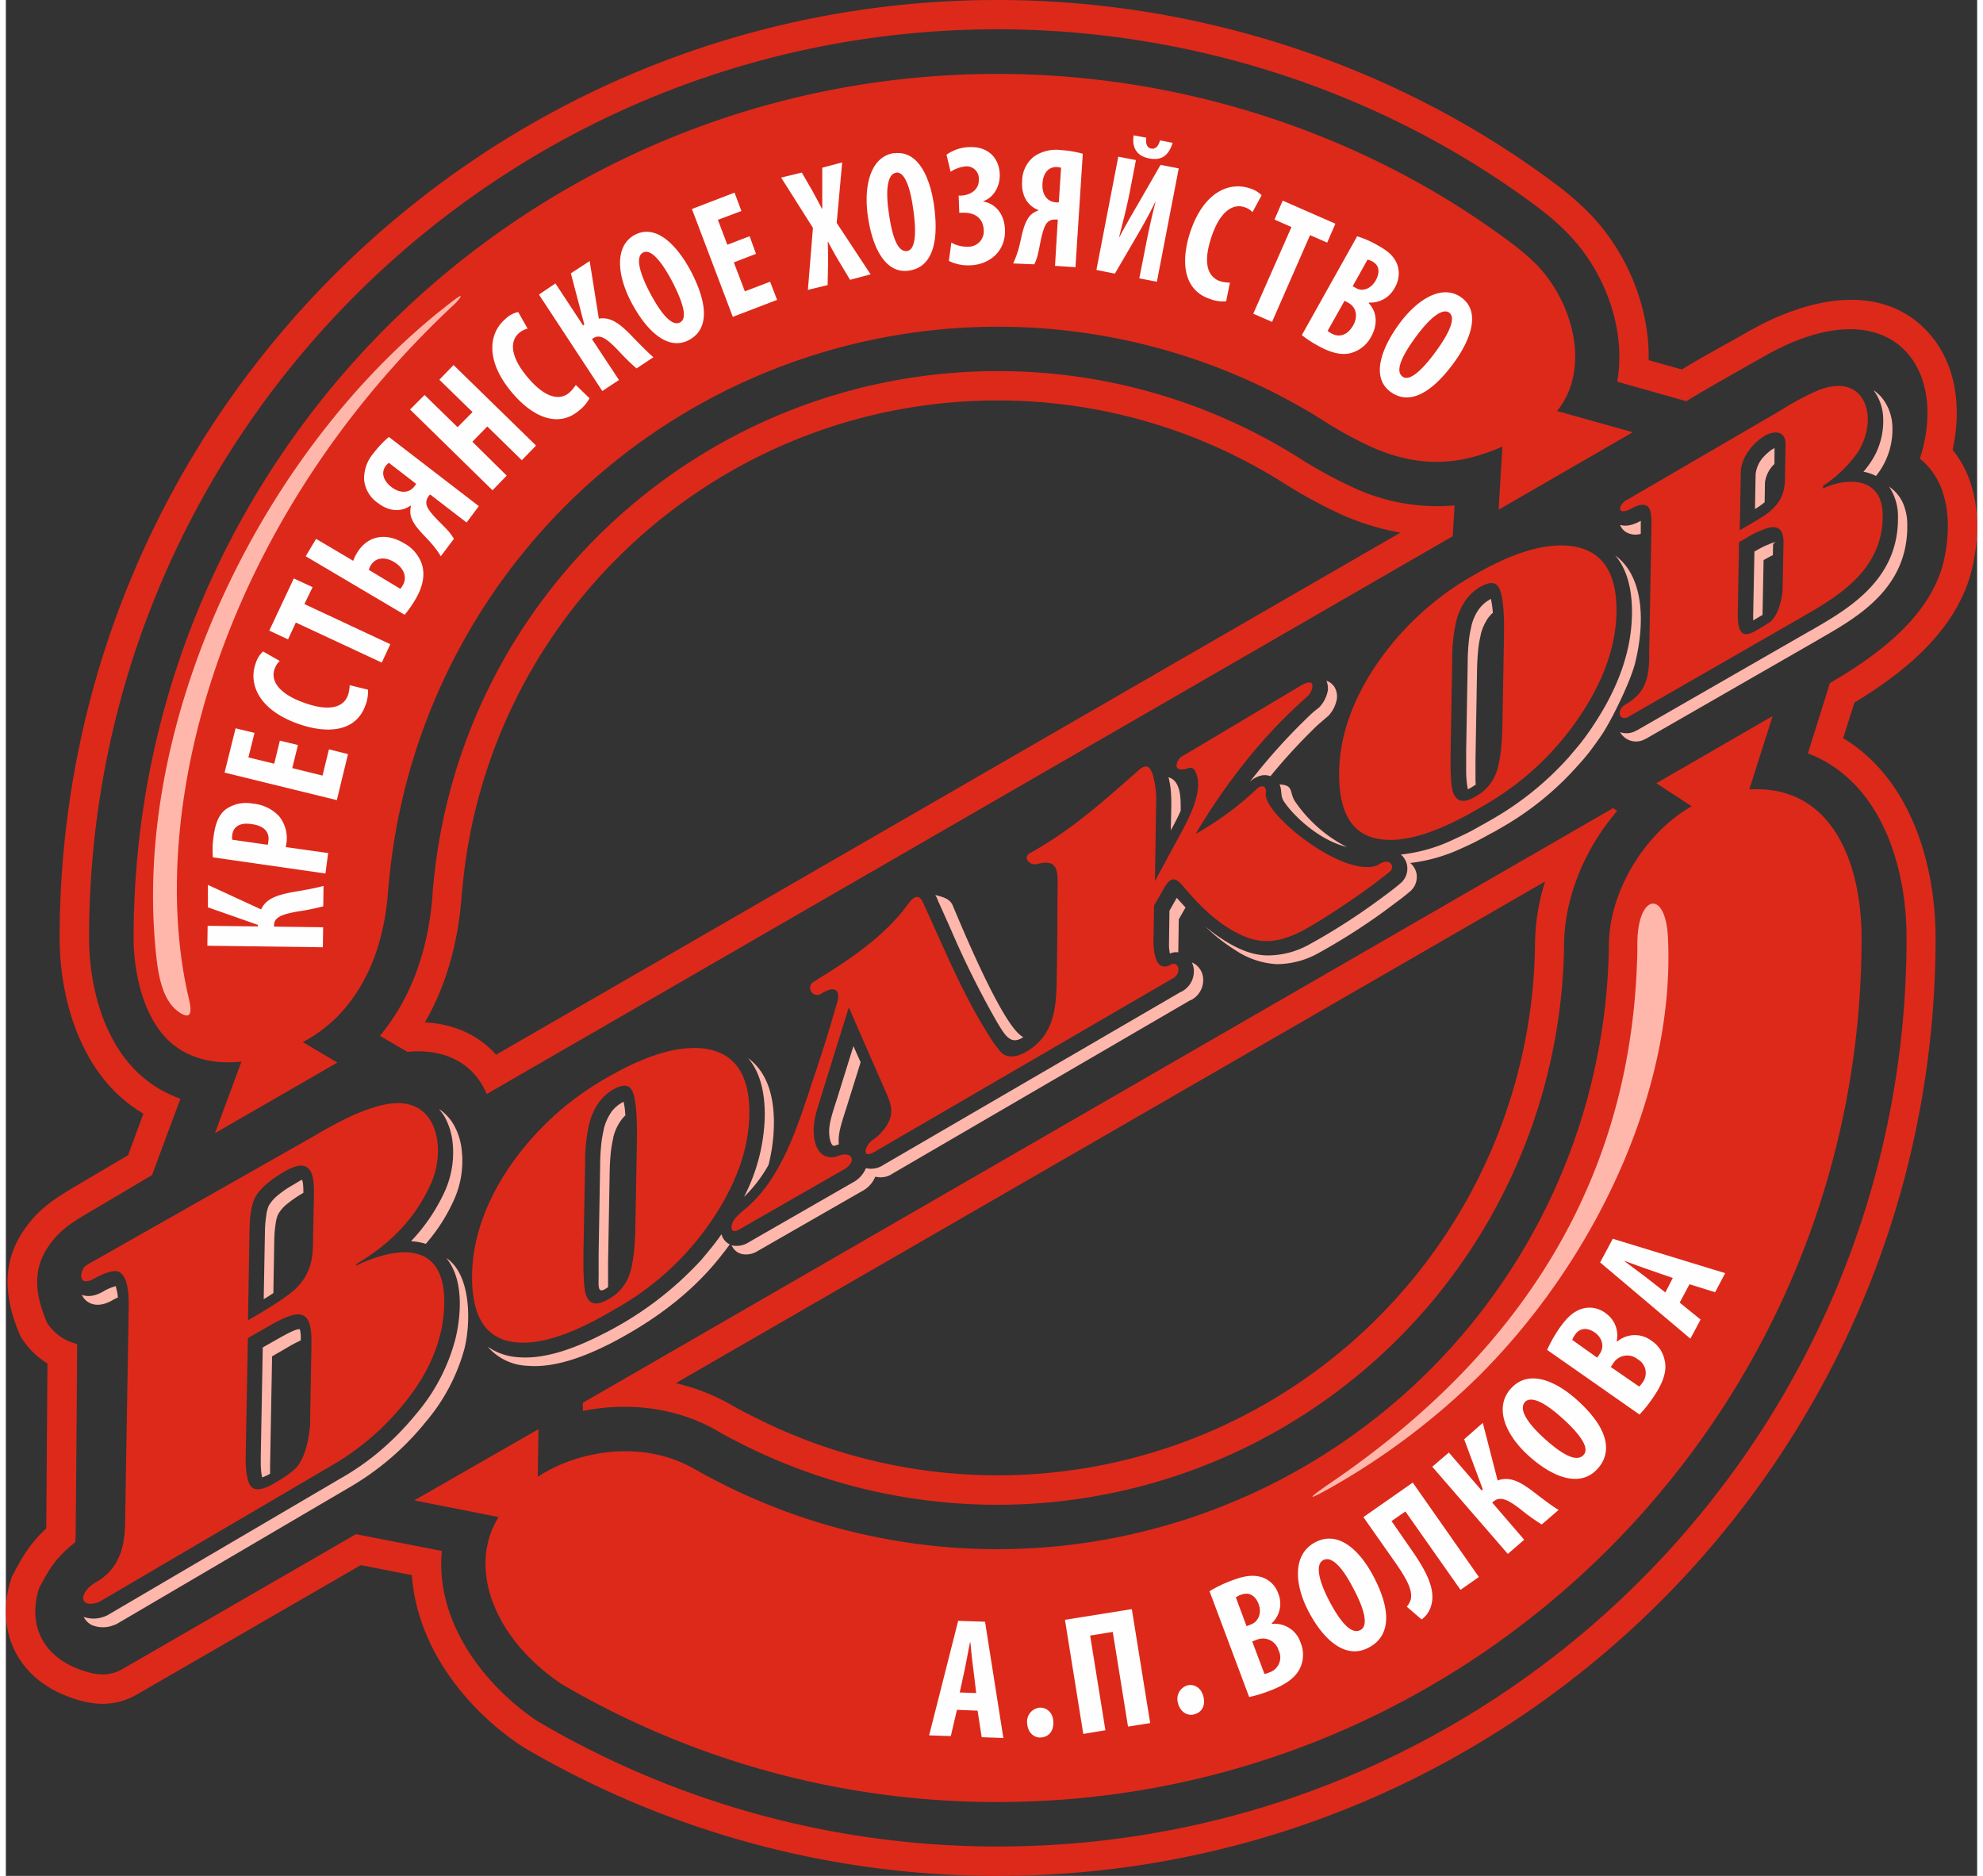 <svg xmlns="http://www.w3.org/2000/svg" viewBox="0 0 482 458.65" class="" height="70" width="74">
<rect x="0" y="0" width="482" height="458.65" fill="#333333" stroke="none"/>
<defs><style>.cls-1{fill:#dd291a;fill-rule:evenodd}.cls-2{fill:#ffb7ab}.cls-3{fill:#fefefe}</style></defs><g id="Слой_2" data-name="Слой 2"><g id="Слой_1-2" data-name="Слой 1"><g id="OBJECTS"><g id="_3064930914928" data-name="3064930914928"><path d="M452 171.78l-2.77 8.7c16.28 9.79 22.6 30.4 22.6 48.85 0 126.63-102.7 229.32-229.33 229.32a228.37 228.37 0 01-115.73-31.33l-.45-.3-.48-.3c-13.89-9.33-25.43-24.61-26.55-41.6l-12.49-2.46-54.67 31.59c-5.93 3.44-11.83 2.69-17.92.15-11.69-4.85-16.73-16-13-28.12l.19-.67.34-.6c2.61-5 4.51-7.95 8.14-11.31.11-13.45.18-26.89.3-40.33a19.78 19.78 0 01-5.9-5.57l-.49-.67-.34-.75c-3.81-8.85-4.63-17.62 1.09-25.8 3.81-5.45 8-7.88 13.48-11.13l11.87-7 3.74-10.16a35.37 35.37 0 01-9.23-7.88c-7.88-9.48-11.24-22.93-11.24-35.06C13.16 102.69 115.86 0 242.49 0c48.92 0 97.69 15.83 136.83 45.3a75.55 75.55 0 016.87 5.86c9.67 9.37 15.76 23.3 15.49 36.9l8.11 2.27c5.26-3.21 10.9-6.2 16.17-9.22 12.92-7.43 31.18-12.7 43.24-.71 7.8 7.77 9.08 19.27 6.8 29.6 6.38 7.81 7.06 18.75 4.89 28.46-3.36 15.12-16.17 25.62-28.9 33.31zm-75.62 43.73L163.81 338.18a50.1 50.1 0 0114 5.57c1.95 1.12 4 2.13 6 3.13A131.41 131.41 0 00373.9 230.67a51.33 51.33 0 012.47-15.16zM341 130.22a61.28 61.28 0 01-14-4.22 120.88 120.88 0 01-15.19-8.29 130.84 130.84 0 00-69.35-19.8c-67.67 0-124.5 51.58-130.81 119-.08.64-.15 1.31-.19 1.94-.79 11-3.55 21.7-9 31.11 6.83.37 13 2.95 17.4 7.92zM446 167c10.87-6.31 24.72-16 27.9-30.1 1.71-7.77 1.75-18.6-5.9-24.76 7.43-23.11-7.92-42.42-38.47-24.79-.3.18-14.93 8.36-18.63 10.75L394 93.32c2.31-13.14-3.32-27.78-12.85-37A60.57 60.57 0 00375 51C337.1 22.47 289.9 7.16 242.51 7.16c-122.67 0-222.16 99.48-222.16 222.16 0 10.42 2.8 22.33 9.6 30.47a29.29 29.29 0 0012.73 8.85l-6.94 18.67-14 8.29c-4.56 2.69-8.18 4.59-11.24 9-3.74 5.38-3.7 11.24-.38 18.89a12 12 0 007.32 5.12q-.16 23.19-.37 46.46a19.19 19.19 0 01-.11 2c-4.63 3.78-6 5.87-8.85 11.28-2.88 9.38 1.38 16.28 8.92 19.42 4.07 1.68 7.77 2.47 11.58.26l57-32.93 21 4.1c-1.64 16.77 9.71 32.42 23.3 41.57l.3.18.26.15a221.23 221.23 0 00112.11 30.36c122.67 0 222.16-99.48 222.16-222.15 0-19-7.14-38.69-24.13-45.11L446 167zm-53 30.58l1 .68c-7.84 9.07-12.85 21-13 32.45a138.61 138.61 0 01-200.53 122.6c-2.17-1.09-4.3-2.17-6.39-3.4-9.82-5.75-21.81-7.21-33-4.93v-2L393 197.58zm-39.24-66.47L117.58 267.49c-3.55-8.33-11.21-11.09-19.39-10.31l-6.72-3.92c8.18-9.89 12-22.1 12.89-34.95 0-.71.11-1.38.18-2.09 6.65-71.07 66.55-125.48 138-125.48a137.85 137.85 0 0173.12 20.88 106.92 106.92 0 0014.3 7.8 48.22 48.22 0 0024.27 4.15z" class="cls-1"></path><path d="M365.91 109.19c-10 4.41-19.76 5.42-31.71.23a96.12 96.12 0 01-12.8-7.06A149.52 149.52 0 0093.71 215.21c-.07.75-.15 1.53-.22 2.32-1.08 15.19-6.35 24.68-12.21 30.8a35 35 0 01-8.67 6.46l8.44 5-29.91 17.26 6.46-17.48c-7.35.75-14.52-1-19.3-6.75-4.93-5.9-7.06-15.35-7.06-23.49 0-116.66 94.59-211.26 211.25-211.26 45 0 90 14.53 126 41.64a57.78 57.78 0 015.19 4.41c9.34 9.07 14.12 25.88 5.6 36.37l18.52 5.19-32.8 18.94zM168.66 359.32c2.28 1.31 4.63 2.54 7 3.73a149.56 149.56 0 00216.3-132.23c.15-13.14 9-27.34 20.24-33.68l-8.63-5.64L432 175.07 426.29 193c21.22-1.16 27.45 19.61 27.45 36.34 0 116.66-94.59 211.25-211.25 211.25a210.21 210.21 0 01-106.58-28.83c-17.06-11.47-22.93-28.87-15.42-40.85l-20.62-4.07 30.37-17.41-.19 11.65c9.41-6.23 25.5-9.44 38.61-1.75z" class="cls-1"></path><path d="M209 259.72l-3.28 10.5c-.19.64-.45 1.39-.68 2.13-.78 2.51-1.6 5-1.38 7.29v.15l-.71.23a1 1 0 01-.41.11h-.11c-.34 0-.6-.49-.79-1.05-.07-.18-.11-.45-.18-.71s-.08-.59-.12-.82v-.07c-.22-2.28.6-4.78 1.39-7.29.22-.7.48-1.45.67-2.09l3.84-12.33zm148.18-66.65h.08zm0 0h-.07zm-144.6 94.62a6.87 6.87 0 01-3.18 3.51l-25.47 14.61a5.35 5.35 0 01-3.65.85 3.58 3.58 0 01-2.73-2l-.11-.23a2.21 2.21 0 00.56.15 5.56 5.56 0 003.66-.86l25.47-14.63a7 7 0 003.17-3.48 5.38 5.38 0 004.26-.78l72.79-42.35h.07a5.58 5.58 0 003.06-5.08 4.78 4.78 0 00-.41-1.91l-.11-.18a4.39 4.39 0 011.05.59 1.92 1.92 0 01.29.27 4.46 4.46 0 011.05 1.45 4.6 4.6 0 01.41 1.91 5.49 5.49 0 01-3 5h-.12l-72.78 42.38a5.2 5.2 0 01-4.28.78zM177 304.27c-.56.75-1.12 1.54-1.72 2.25-.9 1.19-1.91 2.39-2.95 3.58-6.91 7.77-15.54 13.78-24.72 18.49-1.2.59-2.43 1.19-3.7 1.75-6.35 2.8-11.8 4-16.43 3.59a13.51 13.51 0 01-9.67-4.67 14.61 14.61 0 007.39 2.57c4.59.41 10.08-.79 16.43-3.59 1.27-.56 2.5-1.12 3.7-1.75A83.14 83.14 0 00170.08 308c1-1.2 2-2.39 2.95-3.59.67-.85 1.31-1.71 1.94-2.65.08.26.19.53.3.79a3.89 3.89 0 001.76 1.71zm4.4-45.63q6.62 4.82 6.39 16.62a43 43 0 01-1.31 9.56 34.33 34.33 0 01-6 7.84 45.31 45.31 0 005.08-19.53q.15-9.53-4.13-14.49zm45.82-39.84c1.16.41 3.55.63 4.34 2.68 4.74 11.36 13 30.14 17.21 32.08-3.06 2.13-4.48-.45-6.42-3.66a222.35 222.35 0 01-11.24-22.55c-1.12-2.54-2.24-5-3.18-7.1a8.52 8.52 0 00-.68-1.45zm95.64-52.36a3.59 3.59 0 012.24 2 4.56 4.56 0 01.34 2.46 8.11 8.11 0 01-2.06 4.11c-.07 0-.11.11-.18.15-.75.64-1.39 1.2-2 1.72s-1.27 1.16-2 1.9a139.83 139.83 0 00-10 11 3.87 3.87 0 00-2.43-.12 5.89 5.89 0 00-2.61 1.5c.71-.94 1.46-1.83 2.17-2.73A144.57 144.57 0 01317 176.67c.75-.74 1.46-1.42 2-1.94s1.23-1.08 2-1.68a.48.48 0 00.18-.15 8.12 8.12 0 002.06-4.1 4.91 4.91 0 00-.35-2.36zm-11.43 25.36c3.47.11 2.42 1.94 3.69 4a34.18 34.18 0 0012.74 11.28c-7.32-1.83-13.56-8.29-15.43-11.24-.82-1.32-.37-2.7-1-4.04zm82-56.06c7.43 5.42 7.24 17.22 4.89 26.55-1.16 4.45-5.64 13.71-8.18 17.48l-.11.15c-.9 1.31-1.79 2.54-2.69 3.74s-1.94 2.39-3 3.54a73.53 73.53 0 01-18.82 15.24l-1.94 1.12h-.11l-.15.11c-1.34.75-2.58 1.42-3.7 2s-2.42 1.19-3.69 1.75a40.76 40.76 0 01-12.58 3.58 2.71 2.71 0 01.68.67l.11.15a4.25 4.25 0 01.78 1.79 4.63 4.63 0 01-1.53 4.3c-.93.79-2 1.65-3.17 2.51s-2.24 1.68-3.51 2.61a154.14 154.14 0 01-16.06 10.16 20.91 20.91 0 01-10 2.54 20.22 20.22 0 01-10-3.4 42 42 0 01-6.88-5.34c-.22-.19-.41-.41-.63-.6a39.43 39.43 0 005.23 3.81c3.58 2.2 6.76 3.32 10 3.4a20.93 20.93 0 0010-2.5 153.36 153.36 0 0016.02-10.1c1.27-.93 2.47-1.79 3.51-2.58s2.24-1.71 3.18-2.53a4.64 4.64 0 001.53-4.3 4 4 0 00-.75-1.79l-.11-.19a6 6 0 00-.67-.67 39.82 39.82 0 0012.62-3.55c1.27-.6 2.5-1.16 3.7-1.75s2.35-1.27 3.65-2l.19-.07.11-.08 1.95-1.12a75.3 75.3 0 0018.82-15.2c1-1.19 2.05-2.39 3-3.58s1.8-2.43 2.69-3.7l.08-.15q9.47-14 9.71-27.45c.09-6.41-1.29-11.22-4.13-14.55zm-105 86.16l-1.64 2.87-.12 7.92v.15a3.93 3.93 0 00-2.05.3 10.34 10.34 0 01-.22-2.54l.11-7.92 1.79-3.17c.7.82 1.45 1.6 2.16 2.39zm-1.2-23.61c-.74 1.68-1.6 3.29-2.27 4.52l-.12.19.12-5.86a39.22 39.22 0 00-.15-4.19 24.17 24.17 0 00-.53-2.91c3.17.9 2.98 5.6 2.98 8.25zm76.37-48.47a8.25 8.25 0 00-1.23 1.35 12.52 12.52 0 00-1.76 4v.15a24.7 24.7 0 00-.6 3.4 66.12 66.12 0 00-.3 5.45v.11l-.37 21.48V190.28c0 .56 0 1.08.07 1.53-.33.26-.71.48-1.12.74l-.82.45a25.63 25.63 0 01-.41-4.85v-4.48l.37-21.48v-.11a52.5 52.5 0 01.3-5.49 24.7 24.7 0 01.6-3.4v-.11a11.85 11.85 0 011.75-4 8.3 8.3 0 012.65-2.43l.38-.23a21.4 21.4 0 01.44 3zm36.15-19.3a4.46 4.46 0 01-2.61 0 3.53 3.53 0 01-2.36-2l-.07-.15h.15c1.16.34 2.8.15 4.82-1h.07a7.11 7.11 0 010 .86v.56zm56.84-35.18a10 10 0 012.68 2.66 11.85 11.85 0 012 6.16 18.13 18.13 0 01-3.06 10.94l-.9 1.24h-.11a10.71 10.71 0 00-3-1 25.24 25.24 0 001.76-2.32 18 18 0 003.06-10.9 11.9 11.9 0 00-2-6.2c-.14-.25-.29-.4-.4-.58zm3.81 23.6a9.65 9.65 0 013.43 4 13 13 0 011.08 5.31c.27 15.53-12.13 22.63-21.24 27.85l-.56.34-42.05 24.16h-.08a4.47 4.47 0 01-4.78 0 4.41 4.41 0 01-1.5-1.6 4.63 4.63 0 004-.41h.08l42.05-24.16.56-.3c9.11-5.26 21.51-12.36 21.25-27.86a13 13 0 00-1.09-5.3 11.28 11.28 0 00-1.12-2.03zm-28.35 16.8c-.48.23-.93.45-1.27.64l-1 .56-.26 13.41c-.26.14-.63.37-1.16.67l-.67.41-.45.26v-1.46l.3-15.38 1-.56a15.77 15.77 0 011.61-.82l.3-.15h.07l.3-.15h.08a6 6 0 011.72-.6c.3.08-.52.08-.52.68zm.38-22.29l-.12.11a7.54 7.54 0 00-2.2 4.48l-.07 4.75a4.08 4.08 0 00-.56.48l-.15.08c-.34.26-.86.63-1.65 1.12l.15-8.52a7.49 7.49 0 012.21-4.52 6 6 0 01.85-.78 8.31 8.31 0 01.86-.71c.23-.11.34-.19.41-.22a2.28 2.28 0 00.3-.19zM107.79 307.64c5.94 4.07 5.94 15.57 4.37 22a46.42 46.42 0 01-9.48 18 67.29 67.29 0 01-18.64 16L27.2 397a3.26 3.26 0 01-.78.33 7.1 7.1 0 01-5.38 0 4.46 4.46 0 01-2-2 7.22 7.22 0 005.08-.11 4.09 4.09 0 00.79-.34l56.83-33.35a63.49 63.49 0 0010-7 70.41 70.41 0 008.67-8.92 46.21 46.21 0 009.45-18c1.34-5.3 1.86-12.36-.49-17.33a12.23 12.23 0 00-1.57-2.57zm-80.4 9.59a13 13 0 00-1.34.68c-2.28 1.3-4.15 1.34-5.53.67a4.14 4.14 0 01-1.94-2c1.34.52 3.1.41 5.19-.79a11.69 11.69 0 013.17-1.34 1.38 1.38 0 00.06.55 10.94 10.94 0 01.39 2.23zm78.65-46a11.7 11.7 0 013.47 3.77 16 16 0 012 6.69 23 23 0 01-1.83 11.43 43.38 43.38 0 01-7 11 14.06 14.06 0 00-3.62-.64 44.27 44.27 0 008.37-12.43 23.08 23.08 0 001.83-11.47 16.32 16.32 0 00-2.06-6.68 18.57 18.57 0 00-1.2-1.64zm-33.43 20.5a29.24 29.24 0 00-4.18 2.91 8.59 8.59 0 00-1.9 2.35 8.33 8.33 0 00-.56 2.17 30.1 30.1 0 00-.34 4l-.22 13c-.71.45-1.5 1-2.36 1.49l.3-16.58a29.31 29.31 0 01.34-4 8.71 8.71 0 01.56-2.21 9 9 0 011.9-2.31 24.07 24.07 0 014.19-2.91c1.3-.79 1.94-1.16 2-1.2.3.26.41 1.38.41 3.21zm-8 66.51v2.09l-.15.07a10.26 10.26 0 01-1.79.82 11.6 11.6 0 01-.27-1.9c0-.38-.07-.75-.07-1.2v-1.98l.49-26.7 3.54-2c3-1.72 4.9-2.61 5.53-2.43a8.21 8.21 0 01.19 2.73c-.9.41-2.06 1-3.44 1.83l-3.54 2.05zm86.9-85.56a8.67 8.67 0 00-1.2 1.38 12.52 12.52 0 00-1.79 4v.15a29.48 29.48 0 00-.59 3.4c-.15 1.49-.27 3.25-.3 5.45v.11l-.38 21.47V314.69c-2.91 2.17-2.24-.44-2.31-3.66v-1.79-2.69l.37-21.51V285c0-2.24.15-4 .3-5.49a30.26 30.26 0 01.6-3.4V276a12.77 12.77 0 011.76-4 8.09 8.09 0 012.69-2.42l.37-.23a15.82 15.82 0 01.41 3z" class="cls-2"></path><path d="M203.5 282.62c3.51-1.35 4.67 1.45 1.46 3.28l-25.47 14.6c-2.87 1.68-2.2-1.42-1.19-2.57a15.27 15.27 0 012-1.95c9.86-7.88 13.67-22 17.55-33.46 2.8-8.29 4.45-14.15 5.38-17.29 1-3.43-.75-4.33-4-2.2a1.73 1.73 0 01-2-2.8c5.86-3.7 16-9.63 22.63-18.19 1.34-1.75 3.17-4.66 4.59-.93 5.19 11.24 9.56 22.15 16.21 32.53a27.67 27.67 0 002.76 3.73c2.17 2 5.57.45 8.07-1.6 5.6-4.56 5.38-11.84 5.49-18.45.15-7.21.11-14.42.19-21.59.11-4.55-1.39-5.37-5-4.48-1.87.49-3.66-1.6-1.72-2.69 10.27-5.67 18.19-12.92 27-20.65l.48-.26q1.68-1 2.58 2a23.26 23.26 0 01.74 7l-.29 18.78 6.16-11.38c2.09-3.89 6.05-11.06 3.66-15.54a1.35 1.35 0 00-2-.56c-1.72.41-2.54.11-2.54-.82a3.08 3.08 0 011.87-2.5l28.53-17c4.14-2.39 2.83 1.49 1.71 2.54a125.09 125.09 0 00-15.05 15.79 153.74 153.74 0 00-12.39 17.93A75.6 75.6 0 00305.75 193c1.27-1.23 2.58-1 2.31 1-.63 5.08 19.27 20.95 27.38 17.52 3.25-2.21 4.14.59 3.06 1.49-6.69 5.56-18.45 13.11-22.15 14.9-6.23 3-10.71 3.06-17-.75-4.78-2.91-8.25-6.68-11.73-10.75-1.94-2.24-2.95-1.57-4.18.3l-2.69 4.7-.15 8.74c0 2.39.49 7.84 4.26 5.68 1.79-1 2.84 2.09.49 3.36l-73 42.46c-3.4 1.94-2.21-1.91-.19-3.07a13 13 0 003.25-3.43c2-3.36.86-5.64-.56-8.85l-8.74-20-6.38 20.5c-1 3.47-2.51 7-2.17 10.64.22 2.66 1.23 5.27 4 5.49a4 4 0 001.9-.29zM326 188.7c.15-8.41 3-16.88 8.55-25.36a71.05 71.05 0 0124.87-23q13.95-8 23.3-6.83 11.31 1.46 11.09 16.24-.22 12.5-9.22 25.73a70.1 70.1 0 01-23.49 21.63l-1.94 1.12q-13.67 7.83-22.22 7.05-11.17-.91-10.94-16.58zm34.58-45.26q-4.38 2.52-5.94 8.4a41.34 41.34 0 00-1 9.78l-.37 21.55c-.11 5.45.07 8.93.52 10.34.78 2.51 2.58 3 5.42 1.31a11 11 0 005.3-6.16q1.29-3.87 1.42-11.76l.37-20.84c.11-6.13-.19-9.49-.9-11.62s-2.25-2.44-4.79-1zm41.22 16.95l.56-31.89c.08-2.88-.33-4.52-1.23-4.89s-2-.19-3.4.59c-3.88 2.21-3.58-.7-1.56-1.86l37.9-22.07a64.84 64.84 0 018.93-4.78c11.91-4.86 15.16 7.06 9.67 15.31a31.72 31.72 0 01-8.37 8v.63c6.39-2.95 14.49-2.54 14.6 6.35.23 13.93-11.72 20.46-20.2 25.36l-42.05 24.16c-2.09 1.16-3.1-1.65-.56-3.1 4.96-2.85 5.67-6.69 5.74-11.81zm26.07-6.2a39.16 39.16 0 003.55-2.16c1.53-1.35 2.54-3.85 3-7.44l.23-11.83c.07-4.6-2.58-4.37-5.64-3a21.81 21.81 0 00-2.69 1.31l-2.54 1.49-.3 17.18c-.07 2.39.22 4 .86 4.78s1.88.68 3.56-.33zm7.13-36.71l.15-8.89c0-3.24-2.73-3.39-5-2.09-3 1.76-5.9 5.38-5.94 9l-.26 14.15q5.37-3.08 6.83-4.18c2.68-2.12 4.1-4.33 4.22-7.99zM85.65 309.09v.34c11.27-5.34 21.81-5.27 21.54 9.33-.15 8.37-3.39 16.51-9.82 24.39a63.8 63.8 0 01-17.77 15.2L22.76 391.7c-5 1.75-5-2.39-.75-4.82 5.49-3.18 7-8.11 7.14-14.23l.89-53c.11-5.19-.78-8.1-2.61-8.78-1.12-.37-3.55.42-5.79 1.72-4.22 2.43-3.66-2.28-1.83-3.32l54.52-30.92c4.15-2.39 12.81-7.73 20-8.55 11.47-1.27 13.26 11.46 9.64 19.53-4.26 9.52-10.91 15.31-18.3 19.75zm-17.48-22.67c-3.81 2.21-6.27 4.41-7.36 6.65-.74 1.57-1.15 4.07-1.23 7.54l-.37 22.19c6.35-3.63 10.3-6.31 11.95-8 2.54-2.69 3.84-5.57 3.92-10.16l.26-12.81c.11-6.16-1.57-8.63-7.17-5.42zm-9.52 69.24c-.08 4 .37 6.65 1.3 7.77s2.81.89 5.57-.71c3-1.72 5-3.18 5.86-4.33 1.57-2.1 2.54-5.31 3-9.75l.34-20.05c.15-8.67-2.8-8.74-10.42-4.37l-5.12 2.95zM114 311.59c.15-8.4 3-16.88 8.51-25.35a71.53 71.53 0 0124.91-23q13.89-8 23.31-6.87c7.54 1 11.24 6.42 11.05 16.28-.15 8.33-3.21 16.88-9.19 25.73a69.4 69.4 0 01-23.5 21.62l-1.94 1.12c-9.11 5.22-16.5 7.61-22.22 7.09q-11.2-.94-10.93-16.62zm34.58-45.26q-4.37 2.52-5.94 8.41a41.41 41.41 0 00-1 9.74l-.41 21.59c-.07 5.45.12 8.92.56 10.34.75 2.5 2.58 2.95 5.42 1.31a11 11 0 005.3-6.16c.86-2.58 1.31-6.5 1.42-11.77l.37-20.83c.08-6.13-.22-9.49-.89-11.62s-2.3-2.43-4.84-1.01z" class="cls-1"></path><path d="M49.27 231.23l28.24.37.07-4.89-12-.15v-.37c0-2 2.17-2.65 5.49-3.29a58.65 58.65 0 006.54-1.3l.07-5c-2.61.71-5.3 1.12-8.06 1.61-3.44.71-6 1.53-7.21 4.14l-13-6v5.49l12.22 4.29v.38l-12.29-.15zm28.87-17.66l.67-5-10.38-1.46c.08-.33.11-.63.19-1a8.6 8.6 0 00-1.83-6.57 10 10 0 00-6.42-3.06 8.62 8.62 0 00-6.47 1.31c-1.9 1.38-2.68 3.66-3.09 6.61a22.46 22.46 0 00-.19 5.22zm-22.78-8.26a3.48 3.48 0 010-1.23c.34-2.31 2.36-3 4.82-2.57 2.62.33 4.41 1.71 4 4.22a4.25 4.25 0 01-.15.82zM67 181.08l-1.38 5.64-6.31-1.53 1.49-6-4.63-1.12-2.69 10.83 27.45 6.73 2.73-11.25-4.66-1.17-1.57 6.42-7.4-1.83 1.39-5.64zm17.07-13.56a8.94 8.94 0 01-.41 2.43c-1 2.84-4.3 4.18-10.65 1.9-6.57-2.31-8.25-5.6-7.31-8.25a4.83 4.83 0 011.27-2l-4.08-2.32a6.46 6.46 0 00-1.83 3c-1.68 4.7.45 11.16 10.46 14.71 7.58 2.65 14.19 1.68 16.39-4.52a9.41 9.41 0 00.64-3.84zm7.85-5.52l2.08-4.49-21-9.82 2-4.14-4.59-2.13-6 12.77 4.59 2.13 1.9-4.11zm-18.6-26l24.2 14.31a29.31 29.31 0 002.65-3.81c1.87-3.18 2.36-6.09 1.53-8.63a9.23 9.23 0 00-4.4-5.08c-4.6-2.73-9-1.72-11.5 2.5a8.57 8.57 0 00-.86 1.83l-9.08-5.37zm15.43 3.33a5 5 0 01.44-1.05c1.24-2.09 3.59-2.17 5.76-.86s3.39 3.58 2.05 5.76a3.45 3.45 0 01-.56.78zm20.8-7.58a11.67 11.67 0 00-1.5-2.06c-1.45-1.64-4.55-4.26-5.15-6.12a2.56 2.56 0 01.49-2.28l.33-.41 8.93 6.87 3-4-22-16.92a25.65 25.65 0 00-3.77 4 9.43 9.43 0 00-2.28 6.46A7.74 7.74 0 0091 123c2.84 2.17 5.71 2.17 8 .6l.07.07a5.4 5.4 0 00-.11 2.21c.56 2.84 3.73 5.23 5.56 7.54a20.28 20.28 0 011.83 2.58zm-9.23-13.45a6.56 6.56 0 01-.41.6c-1.3 1.72-3.55 1.79-5.67.15-1.68-1.31-2.73-3.33-1.31-5.19a5.26 5.26 0 01.71-.71zm-1.49-18.18L119 119.87l3.47-3.58-8.4-8.29 3.65-3.73 8.44 8.25 3.48-3.58-20.17-19.69-3.47 3.59 8.11 7.91-3.66 3.7-8.07-7.88zm40.52-6a9.8 9.8 0 01-1.57 1.88c-2.32 1.94-5.79 1.46-10.16-3.7-4.52-5.34-4.29-9-2.16-10.86a5 5 0 012.12-1.09l-2.31-4.07a6.59 6.59 0 00-3.14 1.72c-3.81 3.21-5.23 9.86 1.64 18 5.2 6.16 11.39 8.62 16.4 4.36a9.28 9.28 0 002.54-3zm-9-22.1l15.49 23.58 4.08-2.69-6.61-10 .33-.22c1.68-1.12 3.44.29 5.79 2.68a55.74 55.74 0 004.78 4.71l4.11-2.73c-2-1.79-3.89-3.77-5.83-5.78-2.5-2.47-4.67-4.15-7.5-3.66l-2.24-14.08-4.6 3 3.29 12.51-.3.23-6.76-10.27zm23.45-14.61c-5 2.69-4.41 9.86-.78 16.66s8.81 11.8 14 9.07c4.3-2.27 5.31-7.69.34-17.1-3.11-5.69-8.15-11.48-13.6-8.61zm2 4.34c2-1.09 4.74 2.57 7.06 6.94 2.65 5.08 3.92 9.15 2 10.12-1.75 1-4.29-1.42-7.28-7.06-2.85-5.35-3.58-9.05-1.8-9.98zm26.06-4l-5.45 2.09-2.31-6.09 5.75-2.16-1.68-4.49-10.42 4 10 26.37 10.83-4.15-1.71-4.44-6.17 2.35-2.7-7.07 5.42-2.1zm29.58 9.33l-8.29-12.58 1.34-14.79-4.87 1.29v10.04h-.08c-.74-1.46-1.49-2.8-2.2-4.15l-2.72-4.7-5.05 1.23 7.77 12.29-1.23 15.16 4.82-1.16.11-5.3c0-1.65 0-3.4-.08-5.23h.12c.85 1.65 1.68 3.1 2.54 4.56l2.8 4.67zm5.75-29.65c-5.68.82-7.51 7.81-6.42 15.43S215 67 220.79 66.17c4.86-.67 7.62-5.41 6.16-15.94-.89-6.39-3.69-13.6-9.78-12.74zm.45 4.78c2.24-.33 3.55 4 4.22 8.93.82 5.67.6 9.93-1.5 10.23s-3.54-2.8-4.44-9.15c-.92-5.95-.28-9.69 1.7-9.95zM231 42a8.27 8.27 0 013.54-1.31 3 3 0 013.36 3.22c.08 2.54-2.16 3.84-4.4 3.92h-.53l.15 4.19h.79c2.65-.11 5 1 5.19 4.18a3.75 3.75 0 01-3.92 4.11 7.56 7.56 0 01-4-1l-.6 4.48a10.53 10.53 0 005.27 1.08c4.56-.18 8.63-3.32 8.44-8.7-.15-3.92-2.32-6.38-5.34-6.91v-.07c2.54-.82 4.18-3.66 4.07-6.57-.11-3.66-2.54-6.84-7.39-6.65a10 10 0 00-5.63 1.86zm20.46 22.63a11.18 11.18 0 00.86-2.39c.56-2.13 1-6.16 2.2-7.69a2.49 2.49 0 012.17-.86h.52L256.53 65l5 .33 1.79-27.74a25.76 25.76 0 00-5.42-.9 9.43 9.43 0 00-6.64 1.68 7.77 7.77 0 00-2.77 6c-.22 3.54 1.39 6 4 7v.07a5.62 5.62 0 00-1.9 1.12c-2 2.06-2.24 6.05-3.14 8.85a23.26 23.26 0 01-1.16 3zm6-15.16a4.18 4.18 0 01-.71 0c-2.16-.15-3.47-1.94-3.28-4.63.11-2.13 1.23-4.11 3.54-4a3.63 3.63 0 011 .19zM272 38.31L266.65 66l4.52.9 5.75-9.86c1.27-2.2 3-5.3 4.11-7.65h.07c-.71 2.76-1.68 6.87-2.72 12.39l-1.24 6.28 4.3.82 5.34-27.71-4.45-.86-5.75 10c-1.15 1.94-3.13 5.38-4.29 7.62h-.08c.71-2.88 2-7.58 2.92-12.66l1.19-6.13zm3.74-5.22c-.49 3.54 1.26 5.15 3.8 5.64 2.73.52 4.67-.34 5.75-3.81l-3.09-.6c-.38 1.49-1.16 2.2-2.17 2s-1.38-1.16-1.2-2.66zm23.56 36a8.16 8.16 0 01-2.39-.33c-2.91-1-4.3-4.19-2.2-10.61 2.16-6.65 5.41-8.4 8.1-7.5a4.22 4.22 0 012 1.23l2.24-4.15A7.07 7.07 0 00304 46c-4.74-1.53-11.12.75-14.45 10.87-2.46 7.65-1.34 14.22 4.93 16.24a8.62 8.62 0 003.89.56zm5.7 7.61l4.6 2 9.29-21.21 4.19 1.83 2-4.63-12.88-5.64-2 4.63 4.14 1.83zm11.88 5.23a26.29 26.29 0 003.92 2.58c3.73 2.09 6.5 2.46 8.7 1.6a7.9 7.9 0 004.37-3.88c1.53-2.76 1.49-5.86-.64-8.1l.08-.15a6.67 6.67 0 006.24-3.55 6.84 6.84 0 00.78-5.41c-.75-2.36-2.61-3.78-4.71-4.93a24.08 24.08 0 00-5.22-2.32l-13.52 24.16zm16.06-18.45a4.41 4.41 0 011.26.49c1.76 1 1.72 2.8.75 4.59-1.16 2-3.14 2.8-4.7 1.94l-.94-.52zm-5.61 10.05l.94.52c1.72.94 2.54 3.1 1.12 5.57s-3.48 2.91-5.27 1.9a5 5 0 01-.93-.63zm28.57-.78c-4.63-3.4-10.79.33-15.31 6.57s-6.72 13.07-2 16.5c3.93 2.88 9.23 1.42 15.5-7.17 3.79-5.19 6.78-12.28 1.81-15.9zm-3 3.69c1.83 1.35-.26 5.38-3.17 9.38-3.36 4.63-6.5 7.54-8.22 6.27s-.59-4.48 3.18-9.64c3.59-4.92 6.62-7.17 8.22-6.01zM237.6 418.25l1 6.49 5.3.19-4.48-28.42-6.57-.22-7.1 28 5.3.18 1.5-6.42zm-4.37-4.45l1.27-5.86c.33-1.61.86-4.48 1.23-6.35h.11c.19 1.87.45 4.71.71 6.42l.71 5.94zm19.83 11c2-.11 3.17-1.61 3.06-3.85s-1.64-3.54-3.4-3.43a3.43 3.43 0 00-3 3.84c.13 2.23 1.69 3.57 3.34 3.46zm5.9-28.76l4.48 27.9 5.41-.9-3.73-23.15 5.53-.89 3.73 23.15 5.42-.86-4.49-27.86zm31.55 23.12c1.91-.45 2.84-2.13 2.32-4.29s-2.2-3.22-3.92-2.8a3.45 3.45 0 00-2.32 4.29c.52 2.19 2.28 3.23 3.92 2.82zm13.49-4.24a33.11 33.11 0 004.93-1.49c4.4-1.64 6.72-3.59 7.65-5.9a7.67 7.67 0 000-5.9 6.66 6.66 0 00-7-4.59l-.07-.15a6.49 6.49 0 001.64-7.17 6.35 6.35 0 00-3.77-4c-2.43-.89-4.93-.3-7.43.64a31 31 0 00-5.64 2.69zm-3.25-24.34a3.77 3.77 0 011.3-.68c2.06-.78 3.55.38 4.26 2.28.82 2.17 0 4.26-1.87 5l-1.08.41zm4 10.75l1.08-.41a4 4 0 015.38 2.61 3.85 3.85 0 01-2.31 5.38 4.24 4.24 0 01-1.16.37zm15.39-24.24c-5.53 2.92-5.16 10.24-1.53 17.07s9 11.69 14.63 8.66c4.75-2.46 6.09-8.06 1.12-17.47-3-5.68-8.21-11.43-14.22-8.26zm2 4.34c2.24-1.16 5 2.42 7.28 6.83 2.69 5 3.85 9.19 1.8 10.27s-4.56-1.31-7.55-6.95c-2.83-5.37-3.47-9.15-1.53-10.15zm9.79-10.5l7.32 10.42c3.17 4.48 4.7 7.25 4.29 9.6a4.53 4.53 0 01-1 1.87l3.62 3.13a6.12 6.12 0 002.32-3.32c1.34-4.3-1.68-9.3-5.42-14.6l-4.25-6.13 3.39-2.35 13.48 19.16 4.49-3.14L344 362.49zm16.84-12.32l18.48 21.32 4-3.47-7.81-9.07.3-.27c1.68-1.45 3.66-.33 6.35 1.68a48.06 48.06 0 005.45 3.93l4.11-3.55c-2.32-1.46-4.44-3.14-6.69-4.86-2.83-2.05-5.26-3.4-8.21-2.35l-3.62-14.08-4.56 4 4.56 12.25-.3.26-8-9.26zM368 339.49c-4.22 4.67-1.31 11.39 4.44 16.54s12.47 7.84 16.77 3.06c3.55-3.95 2.87-9.67-5-16.76-4.78-4.33-11.65-7.88-16.21-2.84zm3.36 3.36c1.68-1.87 5.53.56 9.19 3.88 4.29 3.85 6.79 7.29 5.22 9s-4.7.37-9.48-3.92c-4.48-4.03-6.35-7.32-4.89-8.96zm28.08 3a30.16 30.16 0 003.21-4c2.73-3.88 3.51-6.79 2.95-9.22a7.48 7.48 0 00-3.32-4.89 6.69 6.69 0 00-8.28.26l-.14-.07a6.63 6.63 0 00-2.73-6.88 6.42 6.42 0 00-5.42-1.15c-2.5.63-4.22 2.54-5.75 4.7a32.21 32.21 0 00-3.1 5.45zM383 327.61a4.45 4.45 0 01.68-1.27c1.26-1.83 3.13-1.71 4.81-.56 1.91 1.35 2.39 3.55 1.27 5.16l-.67 1zm9.41 6.61l.68-1a4 4 0 015.9-.89 3.85 3.85 0 011.15 5.75 5.09 5.09 0 01-.78.93zM411.66 314l6.27 1.95 2.46-4.67-27.48-8.4-3.1 5.78 22.07 18.64 2.5-4.67-5.11-4.14zm-5.9 2l-4.71-3.69c-1.31-1-3.66-2.73-5.19-3.89v-.11c1.75.64 4.44 1.64 6.08 2.2l5.64 1.95z" class="cls-3"></path><path d="M109.66 74.39c-56.5 52.73-75.17 122-65.35 167.86.48 2.39 2.28 7.8-1.61 5.45-4.67-2.88-5.56-10-6.09-15.61C31 174.32 64 107.81 109.77 73.23c2.73-2.05.93.19-.11 1.16zm215 287.66c56.94-39.14 73.67-86.87 74.27-130.56-.3-12.84 6.91-14.45 7.47-2.2 1.79 37-17.55 78.64-46.42 107.32a173.86 173.86 0 01-34.28 26.11c-5.6 3.25-10.12 5.52-1.05-.67z" class="cls-2"></path></g></g></g></g>
</svg>